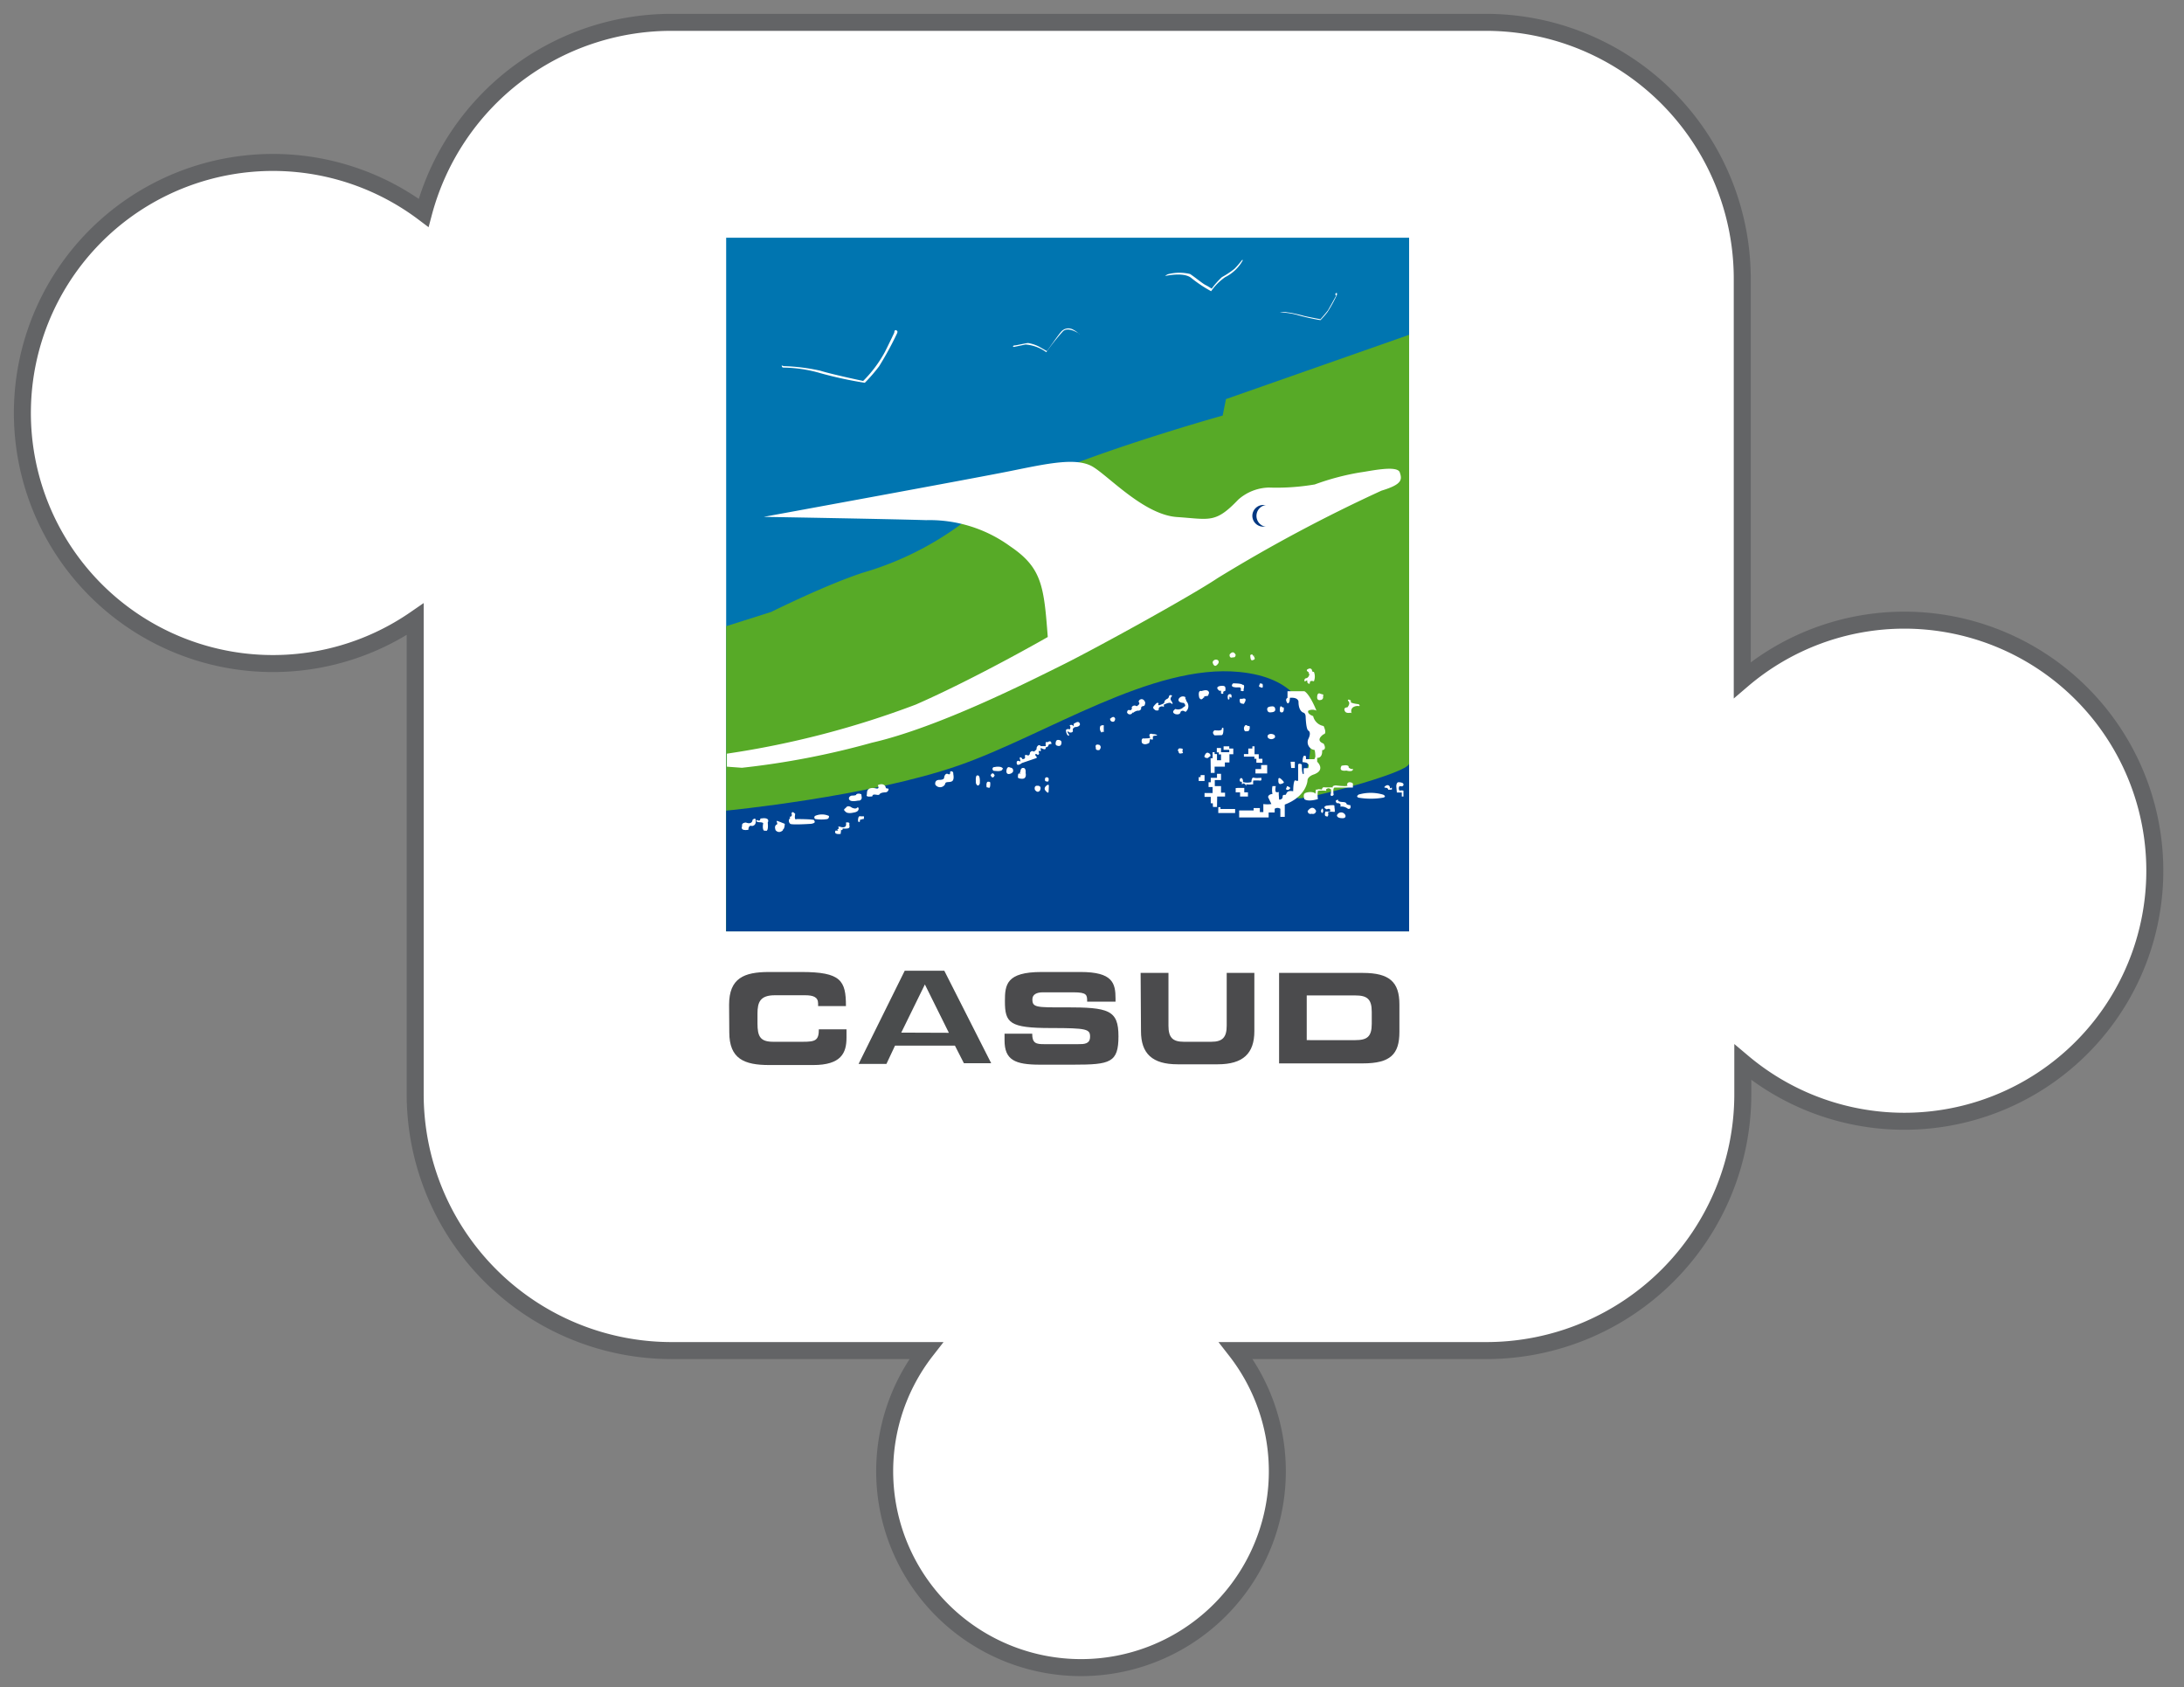 <svg xmlns="http://www.w3.org/2000/svg" viewBox="0 0 119.25 92.13"><rect x="0" y="0" width="119.25" height="92.13" fill="#808080" stroke="none"/><title>SVG</title><g id="Calque_2" data-name="Calque 2"><path d="M104,33.86a13.62,13.62,0,0,0-8.87,3.27V15.22a14,14,0,0,0-14-14H36.64a14,14,0,0,0-13.51,10.4,13.68,13.68,0,1,0-.46,22.19V59.74a14,14,0,0,0,14,14H50.57a10.72,10.72,0,1,0,16.91,0H81.16a14,14,0,0,0,14-14V58A13.68,13.68,0,1,0,104,33.86" style="fill:#fff"/><path d="M104,33.86a13.62,13.62,0,0,0-8.87,3.27V15.22a14,14,0,0,0-14-14H36.64a14,14,0,0,0-13.51,10.4,13.68,13.68,0,1,0-.46,22.19V59.74a14,14,0,0,0,14,14H50.57a10.72,10.72,0,1,0,16.91,0H81.16a14,14,0,0,0,14-14V58A13.68,13.68,0,1,0,104,33.86Z" style="fill:none;stroke:#636466;stroke-width:0.928px"/><rect x="39.65" y="12.98" width="37.29" height="37.87" style="fill:#0075b0"/><path d="M76.94,50.85H39.65V34.19l2.46-.78s3-1.49,5-2.14a17.06,17.06,0,0,0,6.31-3.4c2.75-2.24,13.34-5.18,13.34-5.18l.18-.9,10-3.51Z" style="fill:#57aa27"/><path d="M41.7,28.22s11.43-2.09,13.46-2.5,3.63-.77,4.52-.23,2.8,2.62,4.59,2.74,2.09.36,3.34-.95a2.61,2.61,0,0,1,1.67-.66,12.43,12.43,0,0,0,2.51-.17,13.66,13.66,0,0,1,2.5-.66c.48-.06,2-.41,2.14,0s.12.66-1,1a84.29,84.29,0,0,0-8.94,4.77c-1.49,1-6.73,3.88-8.51,4.76s-6.74,3.4-10.37,4.23a44,44,0,0,1-7.1,1.37l-.82-.06v-.71A49.51,49.51,0,0,0,50,38.47c3.27-1.43,7.21-3.69,7.21-3.69C57,32,56.89,31,55.16,29.83a7.47,7.47,0,0,0-4.59-1.43c-1.84-.06-8.87-.18-8.87-.18" style="fill:#fff"/><path d="M49,18.16A17.85,17.85,0,0,1,48,20a8.88,8.88,0,0,1-.78.9,21.41,21.41,0,0,1-2.44-.53,7.49,7.49,0,0,0-2-.3s-.09,0-.09-.08-.1-.06.1,0a10.48,10.48,0,0,1,2,.25c.59.19,2.34.56,2.34.56a6.86,6.86,0,0,0,1.19-1.59c.3-.6.51-1.05.51-1.05s0-.19.12-.12,0,.18,0,.18" style="fill:#fff"/><path d="M73,16.1a8.27,8.27,0,0,1-.51.93,5,5,0,0,1-.39.45,12.31,12.31,0,0,1-1.22-.27,3.75,3.75,0,0,0-1-.15s0,0,0,0a1.05,1.05,0,0,1,.44,0c.13,0,.72.14.85.18s.93.19.93.19c.14-.16.38-.44.41-.49s.44-.78.45-.81A.06.06,0,0,1,73,16s0,.06,0,.06" style="fill:#fff"/><path d="M58.92,18.22s-.6-.42-.89-.12a11.92,11.92,0,0,0-.9,1.13A2.22,2.22,0,0,0,56,18.81l-.63.13s-.06,0-.06,0,0-.08.09-.08.63-.13.74-.13a2,2,0,0,1,.6.2l.42.24c.13-.17.66-.94.8-1.08a.52.52,0,0,1,.6-.11,1.46,1.46,0,0,1,.39.28" style="fill:#fff"/><path d="M67.85,14.23a2.24,2.24,0,0,1-.95.9,3,3,0,0,0-.77.77,7,7,0,0,1-1.08-.72c-.42-.35-1.43-.11-1.43-.11s0,0,0,0,.09-.09.2-.11a2.5,2.5,0,0,1,1.16,0c.26.17.68.52.84.6s.34.2.34.2a4.42,4.42,0,0,1,.56-.63,4.77,4.77,0,0,0,.68-.45c.16-.15.42-.48.44-.51s0,0,0,0" style="fill:#fff"/><path d="M76.94,50.85H39.65V44.26s7.75-.75,12.68-2.46c4.76-1.66,10.58-5.59,15.35-5.11,6,.6,3.29,6.6,3.16,6.87s6.1-1.35,6.1-1.87Z" style="fill:#004493"/><path d="M69.57,28.16a.59.59,0,1,1-1.19,0,.6.6,0,0,1,.6-.59.59.59,0,0,1,.59.59" style="fill:#003781"/><path d="M69.8,28.09a.6.6,0,1,1-1.19,0,.6.6,0,0,1,1.19,0" style="fill:#fff"/><path d="M71.82,41.32s0-.44-.09-.38a.43.43,0,0,1-.29-.6s.18-.33,0-.45c0,0-.12,0-.15-.77,0,0,0-.17-.12-.21,0,0-.27-.06-.27-.6,0,0,0-.25-.47-.21,0,0,0,.33-.13.3,0,0-.17-.21,0-.3v-.36h.92s.26.09.66,1.06a.51.51,0,0,0-.44,0s-.12.15.26.3a.71.71,0,0,0,.57.54s.21.42,0,.45c0,0-.5.32,0,.51,0,0,.21.33-.08.36,0,0,.05.42-.27.42l0,.21s.48.44-.17.69c0,0-.36.1-.36.35,0,0-.05.85-1.24,1.3v.67h-.24v-.44a.27.27,0,0,0-.31,0l0,.2h-.33v.27l-1.61,0v-.38h.79l0-.13h.34l0,.22h.19v-.44a1.57,1.57,0,0,0,.44,0l-.18-.38s0-.15.24-.17a1,1,0,0,1,0-.43h.18s-.05.25,0,.31.22,0,.18,0,0,.36,0,.41.18,0,.19-.1,0-.15.13-.14,0-.27.45-.2c0,0,0-.74.16-.57,0,0,.09,0,.11,0v-.89s.05-.09.2,0c0,0,0,.66.11.5a1.36,1.36,0,0,1,0-.3s0,0,.24,0c0,0,.07-.18,0-.22s0-.08-.31-.11c0,0,0-.41.13-.34,0,0,.07-.06.06.18,0,0,0,0,.46,0Z" style="fill:#fff"/><polygon points="67.44 44.39 66.52 44.39 66.52 44.07 66.64 44.07 66.64 44.17 67.44 44.17 67.44 44.39" style="fill:#fff"/><polygon points="66.45 44.06 66.23 44.06 66.22 43.86 66.11 43.86 66.11 43.51 65.77 43.51 65.77 43.3 66.21 43.3 66.21 42.97 65.99 42.97 65.99 42.71 66.11 42.71 66.11 42.47 66.45 42.47 66.45 42.25 66.67 42.25 66.67 42.59 66.33 42.59 66.33 42.92 66.67 42.92 66.67 43.28 66.89 43.28 66.89 43.49 66.46 43.49 66.45 44.06" style="fill:#fff"/><polygon points="65.56 42.32 65.77 42.32 65.77 42.64 65.45 42.64 65.45 42.43 65.55 42.43 65.56 42.32" style="fill:#fff"/><polygon points="66.11 42.2 66.32 42.2 66.32 41.86 66.88 41.86 66.88 41.63 67.13 41.63 67.13 41.18 67.34 41.18 67.34 40.87 67.12 40.87 67.12 40.75 66.81 40.75 66.81 40.94 67.12 40.94 67.12 41.07 66.67 41.07 66.67 40.84 66.44 40.84 66.44 41.08 66.55 41.08 66.55 41.19 66.67 41.19 66.67 41.51 66.45 41.51 66.45 41.17 66.32 41.17 66.32 41.07 66.21 41.07 66.21 41.4 66.1 41.4 66.11 42.2" style="fill:#fff"/><polygon points="70.47 41.59 70.7 41.59 70.7 41.93 70.5 41.93 70.47 41.59" style="fill:#fff"/><polygon points="69.1 41.77 69.19 41.77 69.19 42.23 69 42.23 68.55 42.23 68.55 41.99 68.86 41.99 68.86 41.77 69.1 41.77" style="fill:#fff"/><polygon points="68.93 41.65 68.93 41.43 68.73 41.43 68.73 41.18 68.5 41.18 68.5 40.75 68.38 40.75 68.38 40.87 68.16 40.87 68.16 41.17 67.92 41.17 67.92 41.31 68.49 41.31 68.49 41.43 68.6 41.43 68.6 41.64 68.93 41.65" style="fill:#fff"/><polygon points="67.58 43.02 67.94 43.02 67.94 43.26 68.14 43.26 68.14 43.49 67.71 43.49 67.71 43.26 67.47 43.26 67.47 43.03 67.58 43.02" style="fill:#fff"/><path d="M76.24,42.93s0-.24.14-.22c0,0,.29,0,.25.15,0,0,0,.11-.21.06a.2.2,0,0,0,0,.25.41.41,0,0,1,.21,0v.32h-.09v-.22h-.27Z" style="fill:#fff"/><path d="M75.8,43.12s0-.11-.15-.11c0,0-.14,0,0-.1s.25,0,.24.1,0,0,.11,0v.1Z" style="fill:#fff"/><path d="M73.55,42.85s0-.13.13-.14c0,0,.23,0,.19.14V43h-1s-.11,0-.05.4c0,0-.12.13-.17,0,0,0,.07-.3,0-.32s-.06-.08-.23,0a.13.13,0,0,0,0,.1,1.86,1.86,0,0,0-.46,0,1.49,1.49,0,0,0,0,.45s-.54.17-.74,0c0,0-.07-.19,0-.29s.5-.15.61,0c0,0,0-.29.05-.23s-.06-.06.3,0c0,0,0-.16.17-.12h.43s-.08-.08.15-.11,0,0,0,0,.66.09.65,0" style="fill:#fff"/><path d="M74.16,43.39a2.37,2.37,0,0,1,1.37,0s.2.1,0,.16a4,4,0,0,1-1.36,0s-.15-.06,0-.15" style="fill:#fff"/><path d="M71.41,44.27s.25-.37.45,0a.17.17,0,0,1-.23.16s-.22.07-.23-.16" style="fill:#fff"/><path d="M72.13,44.26s.08-.25.12,0,0,0,0,0,0,.11-.06.13a.13.13,0,0,1-.06-.11" style="fill:#fff"/><path d="M72.42,44.18s-.24-.11,0-.19c0,0,.45-.07.44,0s.06.34,0,.34-.43-.07-.33.11c0,0,0,.16-.07.14s-.17,0-.09-.27c0,0,.15,0,.22,0s.09-.23-.15-.12" style="fill:#fff"/><path d="M73,44.51a.25.25,0,0,1,.46,0s.07.19-.21.16c0,0-.27,0-.25-.18" style="fill:#fff"/><path d="M73,43.86s-.19-.19.08-.19c0,0-.1.1.24.12,0,0,.21,0,.2.11a.4.4,0,0,0,.21.06s.08.24-.13.2a.56.56,0,0,0-.42-.12s.1-.19-.17-.19" style="fill:#fff"/><path d="M68.06,42.92s-.13-.22-.21-.12,0-.16-.08-.12-.13-.16,0-.2c0,0,.11,0,.1.22a.91.91,0,0,0,.46,0s0-.28.13-.24.49,0,.43,0,.05.17-.09.16a1.81,1.81,0,0,0-.37,0,.76.76,0,0,0,0,.2,1.34,1.34,0,0,1-.39,0" style="fill:#fff"/><path d="M66.21,36.16a.19.19,0,0,1,.28-.12s.12.08,0,.22-.18.11-.25,0Z" style="fill:#fff"/><path d="M67.13,35.75s.18-.3.34,0c0,0,0,.17-.15.14,0,0-.21.09-.18-.16" style="fill:#fff"/><path d="M68.38,35.73s-.14,0-.11.09,0,0,0,0,0,.26.11.23.17-.06.1-.18,0-.08.11,0a.24.24,0,0,0-.18-.07" style="fill:#fff"/><path d="M71.47,36.71s-.26-.12,0-.2a.12.12,0,0,1,.17.1s0,.09.1.07a.68.68,0,0,1,0,.52s-.22-.08-.22.07-.17,0-.14-.07-.06-.05-.11,0-.09-.15.05-.17.23-.26.12-.28" style="fill:#fff"/><path d="M72.1,38.22s-.2.06-.18-.18c0,0,0-.24.16-.17s.2,0,.16.16a.15.15,0,0,1-.14.19" style="fill:#fff"/><path d="M73.76,38.91s-.27.07-.33-.09c0,0-.11-.19.14-.2s0,0,0,0,.18-.2.06-.33.12-.11.14,0c0,0-.16.09.42.16,0,0,.11.11,0,.1a.46.46,0,0,0-.3.06.25.25,0,0,0-.08.33" style="fill:#fff"/><path d="M73.53,42.07s-.48.1-.28-.26c0,0,.43-.11.39.1,0,0,.16.12.2.07s.12.2-.31.1" style="fill:#fff"/><path d="M66.32,40.15s-.2-.15,0-.28c0,0,.46.07.39-.1,0,0,.08-.09.09,0s0,.37-.1.37Z" style="fill:#fff"/><path d="M68.08,39.92s-.16.08-.16-.18c0,0,.05-.22.17-.13s.14-.06.15.12c0,0,0,.24-.17.19" style="fill:#fff"/><path d="M69.59,40.29a.26.26,0,0,1-.35,0s-.12-.18.14-.22c0,0,.32,0,.22.22" style="fill:#fff"/><path d="M69.8,42.55s0-.16.17,0,.15.19.07.22-.26.13-.24-.18" style="fill:#fff"/><path d="M70.34,43.13s-.17,0-.11-.09,0-.14.1-.1.2.1,0,.19" style="fill:#fff"/><path d="M62.75,40.56s-.25.17-.4,0c0,0-.08-.29.13-.24,0,0,.39,0,.32-.07s-.07-.25.15-.17c0,0,.23,0,.23.08v0s-.27,0-.23.08,0,0,0,0,0,0,0,.1-.15,0-.15,0Z" style="fill:#fff"/><path d="M64.31,41s0-.16.13-.14.16,0,.13.11.07.14,0,.15-.22.09-.22-.11" style="fill:#fff"/><path d="M65.94,41.39s-.26,0-.15-.16c0,0,.07-.2.21-.11a.14.14,0,0,1,.09.16Z" style="fill:#fff"/><path d="M65.71,38.09s-.12.21-.23,0c0,0-.11-.43.13-.36s0,0,0,0,.26-.1.36,0,0,.18,0,.24-.29,0-.22.13" style="fill:#fff"/><path d="M66.59,37.72s-.28-.18,0-.26c0,0,.28-.06.31.06s0,.18,0,.2-.15,0-.1.13a.08.08,0,0,1-.13,0s0-.15,0-.14" style="fill:#fff"/><path d="M67.13,37.9s-.15,0-.08.28c0,0,.09.06.08-.08s.06,0,.09,0,.07-.24-.09-.2" style="fill:#fff"/><path d="M67.32,37.32s-.27.25.36.21c0,0,.12,0,.06.18,0,0,.22.09.16-.06,0,0,.1-.3-.06-.26,0,0,0-.08-.51-.08" style="fill:#fff"/><path d="M67.92,38.43s-.24,0-.22-.12c0,0-.07-.21.11-.15,0,0,.37-.14.11.27" style="fill:#fff"/><path d="M68.84,37.52s-.14,0-.08-.11,0-.11.09-.09.09,0,.1.1,0,.16-.11.11" style="fill:#fff"/><path d="M69.42,38.57s-.25,0-.23.16c0,0,0,.21.23.16,0,0,.24,0,.21-.17,0,0,0-.19-.21-.15" style="fill:#fff"/><path d="M70,38.89s-.14.05-.12-.16c0,0,0-.25.11-.14s.11-.07.11.15c0,0,0,.14-.1.16" style="fill:#fff"/><path d="M61.84,38.9a.16.16,0,0,1-.3,0s0-.19.17-.12a.11.11,0,0,0,.08-.16.18.18,0,0,1,.27-.06s.22-.11.13-.21.21-.34.34,0c0,0,0,.19-.09.2s0,0,0,0-.16,0-.13.15a.17.17,0,0,1-.19.1.55.55,0,0,0-.25.12" style="fill:#fff"/><path d="M63.26,38.45s0-.18-.17,0-.16.21,0,.33c0,0,.2.06.18-.07s.23-.19.27-.1a.18.18,0,0,0,0-.13s.31-.17.41-.08.1,0,0-.14S64,38,64,38s-.07-.11-.17,0,0,0,0,0a.18.18,0,0,1-.13.17s-.13.08-.12.16,0,0,0,0,0,.07-.11.11-.24.12-.23,0" style="fill:#fff"/><path d="M64.75,38.08a.26.26,0,0,0-.39.08s-.1.2.28.22c0,0,.17.17,0,.21a.42.42,0,0,1-.46.12s-.28.17,0,.28c0,0,.26.07.28-.12,0,0,.08-.14.27,0a.39.39,0,0,0,.06-.57c-.24-.35,0,0,0,0s-.06-.18-.09-.2" style="fill:#fff"/><path d="M60.63,39.24s.18-.21.26,0c0,0,0,.21-.17.16a.14.14,0,0,1-.09-.2" style="fill:#fff"/><path d="M58.7,39.48s.22-.17.27.06c0,0,0,.15-.28.16,0,0-.15.06-.11.18s-.17.15-.23.08-.1,0,0,.12-.11.17-.15-.2c0,0,0-.11.22-.06,0,0,.06-.12,0-.18s.14-.1.18,0,0-.15.06-.15" style="fill:#fff"/><path d="M60.15,40a.32.32,0,0,1-.06-.37s.19-.08.18,0,0,.28,0,.32-.05,0-.08,0" style="fill:#fff"/><path d="M59.84,40.84s-.11-.26.19-.17c0,0,.16.1,0,.28,0,0-.21.05-.2-.11" style="fill:#fff"/><path d="M57.81,40.73s-.21,0-.17-.16c0,0,0-.2.16-.17,0,0,.17,0,.16.15,0,0,0,.19-.15.18" style="fill:#fff"/><path d="M55.8,41.66s-.34.27-.28-.08a.11.11,0,0,1,.17,0s.05,0,0-.13.07-.14.14,0,0,0,0,0,.13,0,.14-.08-.08-.21.17-.12a.12.12,0,0,0,.09-.14s.08-.17.22-.07,0,0,0,0,.17-.11.15-.17.11-.29.23-.13c0,0,.26,0,.27,0s-.06-.31.09-.21,0,0,0,0,.22-.17.22.09c0,0-.14,0-.16.06a.14.14,0,0,1-.15.12s0-.06,0,0,0,.15-.15.09-.11-.07-.13,0,.06.06,0,.11-.08-.06-.08,0a.07.07,0,0,0,0,.11s0,.14-.11.09,0,0,0,0-.08-.08-.1,0,.13.11.06.19" style="fill:#fff"/><path d="M55.71,42.16s0-.27.18-.23c0,0,.14,0,.11.27,0,0,.09.33-.2.32,0,0-.22,0-.22-.08s0-.23.08-.21.09,0,0-.06" style="fill:#fff"/><path d="M57.16,42.67s-.13,0-.1-.12a.09.09,0,0,1,.1-.11s.11,0,.1.11,0,.13-.1.12" style="fill:#fff"/><path d="M57.27,42.9s0-.12-.14,0-.1.23,0,.32.13.09.13-.08Z" style="fill:#fff"/><path d="M55.26,42.2s-.28.18-.31-.07c0,0,0-.34.21-.22,0,0,.12,0,.15.1s0,.15-.06.19" style="fill:#fff"/><path d="M56.8,43.13s-.11.23-.29,0c0,0-.09-.26.16-.23,0,0,.21,0,.13.22" style="fill:#fff"/><path d="M54.77,42s0-.22-.53-.11c0,0-.11.08,0,.19,0,0,.49.09.49-.09" style="fill:#fff"/><path d="M54.09,42.33s.1-.24.22,0c0,0-.1.27-.22,0" style="fill:#fff"/><path d="M53.5,42.78s-.09.25-.21,0c0,0-.06-.49.09-.44,0,0,.15-.07.12.44" style="fill:#fff"/><path d="M53.86,42.85s0-.18.1-.17.12,0,.11.16c0,0,0,.22-.09.17s-.12.05-.12-.16" style="fill:#fff"/><path d="M51.59,42.84a.31.31,0,0,1-.52,0s-.07-.27.25-.26c0,0,.22,0,.23-.11s.08-.27.21-.21.12-.05.12-.11.19-.07.17.11c0,0,.07.3-.06.39s-.36,0-.38.14" style="fill:#fff"/><path d="M47.34,43.25s0-.32.51-.2c0,0,.2.05.08-.18,0,0,.28-.16.42.07,0,0,0,.13.11.11s.05.21-.11.21c0,0-.27,0-.33.11s-.37-.1-.39.11c0,0-.38.07-.3-.09Z" style="fill:#fff"/><path d="M46.19,44.1s.09-.18.33,0c0,0,.2.1.28,0s.17.17-.08.24c0,0-.39.12-.53,0s-.13-.14,0-.24" style="fill:#fff"/><path d="M47.05,43.53a.16.16,0,0,1-.19.18s-.3.07-.43,0-.09-.23.07-.27c0,0,.3,0,.25-.07a.28.28,0,0,1,.28,0Z" style="fill:#fff"/><path d="M47.05,44.76s-.1-.09-.1.1c0,0-.1.09-.1-.09,0,0,0-.26.14-.2,0,0,.13,0,.17,0s0,.15,0,.15-.09,0-.1,0" style="fill:#fff"/><path d="M45.84,45.13s.43.18.35-.22c0,0,.25-.06.18.12,0,0,.07.17-.07.2s-.3,0-.29,0,0,.12-.06.09,0-.11-.05.21c0,0-.4.07-.28-.18,0,0,.12,0,.14,0s-.09-.09,0-.09,0-.13,0-.12" style="fill:#fff"/><path d="M43.11,44.59a.1.1,0,0,0,.11-.15s0-.22.2,0c0,0-.08.37.08.28,0,0,.93,0,.95.06s.13.15-.16.2c0,0-1.06.07-1.14,0s-.12-.22,0-.32" style="fill:#fff"/><path d="M42.75,45.33s-.21.22-.4,0c0,0-.11-.24.07-.32,0,0,.05,0,0-.12s0-.08.43.09c0,0,0,.29-.12.33" style="fill:#fff"/><path d="M44.5,44.55a.92.92,0,0,1,.76,0,.14.14,0,0,1-.09.17,2.14,2.14,0,0,1-.65,0,.1.1,0,0,1,0-.18" style="fill:#fff"/><path d="M41.93,44.89s.15-.29-.41-.2c0,0,0,.17-.14.1s-.1.11.06.1c0,0,.25,0,.23.07s-.06.46.12.39c0,0,.19.14.13-.45" style="fill:#fff"/><path d="M41.05,45.1s.27,0,.21-.34c0,0,0-.14-.17,0,0,0,0,.29-.37.15,0,0-.25,0-.2.2,0,0-.15.27.34.2,0,0,0-.27.18-.22" style="fill:#fff"/><path d="M39.81,54.86c0-1.45.81-1.79,2.18-1.79h1.77c2.16,0,2.43.47,2.43,1.86H44.67v-.14c0-.35-.26-.45-.71-.45H42.31c-.8,0-.95.37-.95,1v.54c0,.71.15,1,.86,1h1.61c.69,0,.88-.07.88-.68h1.51v.46c0,.83-.29,1.49-1.82,1.49H42c-1.37,0-2.18-.34-2.18-1.79Z" style="fill:#4b4b4d"/><path d="M54.85,56.44h1.51c0,.53.22.57.65.57h1.86c.32,0,.65,0,.65-.41s-.18-.47-2.12-.47c-2.28,0-2.53-.27-2.53-1.47,0-.9.08-1.59,2-1.59H59c1.75,0,1.91.6,1.91,1.46v.16H59.36c0-.36,0-.51-.74-.51H56.94c-.34,0-.57.12-.57.38,0,.44.19.45,1.81.44,2.35,0,2.89.14,2.89,1.58s-.45,1.55-2.45,1.55H56.78c-1.37,0-1.93-.26-1.93-1.33Z" style="fill:#4b4b4d"/><path d="M62.28,53.12H63.8V56c0,.63.21.88.84.88h1.5c.62,0,.84-.25.84-.88V53.12h1.51V56.3c0,1.23-.63,1.81-2,1.81H64.3c-1.39,0-2-.59-2-1.81Z" style="fill:#4b4b4d"/><path d="M71.35,54.35H74c.64,0,.9.19.9.89v.66c0,.71-.26.89-.9.89H71.35Zm-1.51,3.71h4.57c1.5,0,2-.49,2-1.72V54.84c0-1.22-.54-1.72-2-1.72H69.84Z" style="fill:#4b4b4d"/><path d="M51.81,56.39,50.5,53.75l-1.29,2.63Zm.33.7H48.87l-.47,1H46.88L49.4,53h2.16l2.56,5.05H52.63Z" style="fill:#4a4c4d"/></g></svg>